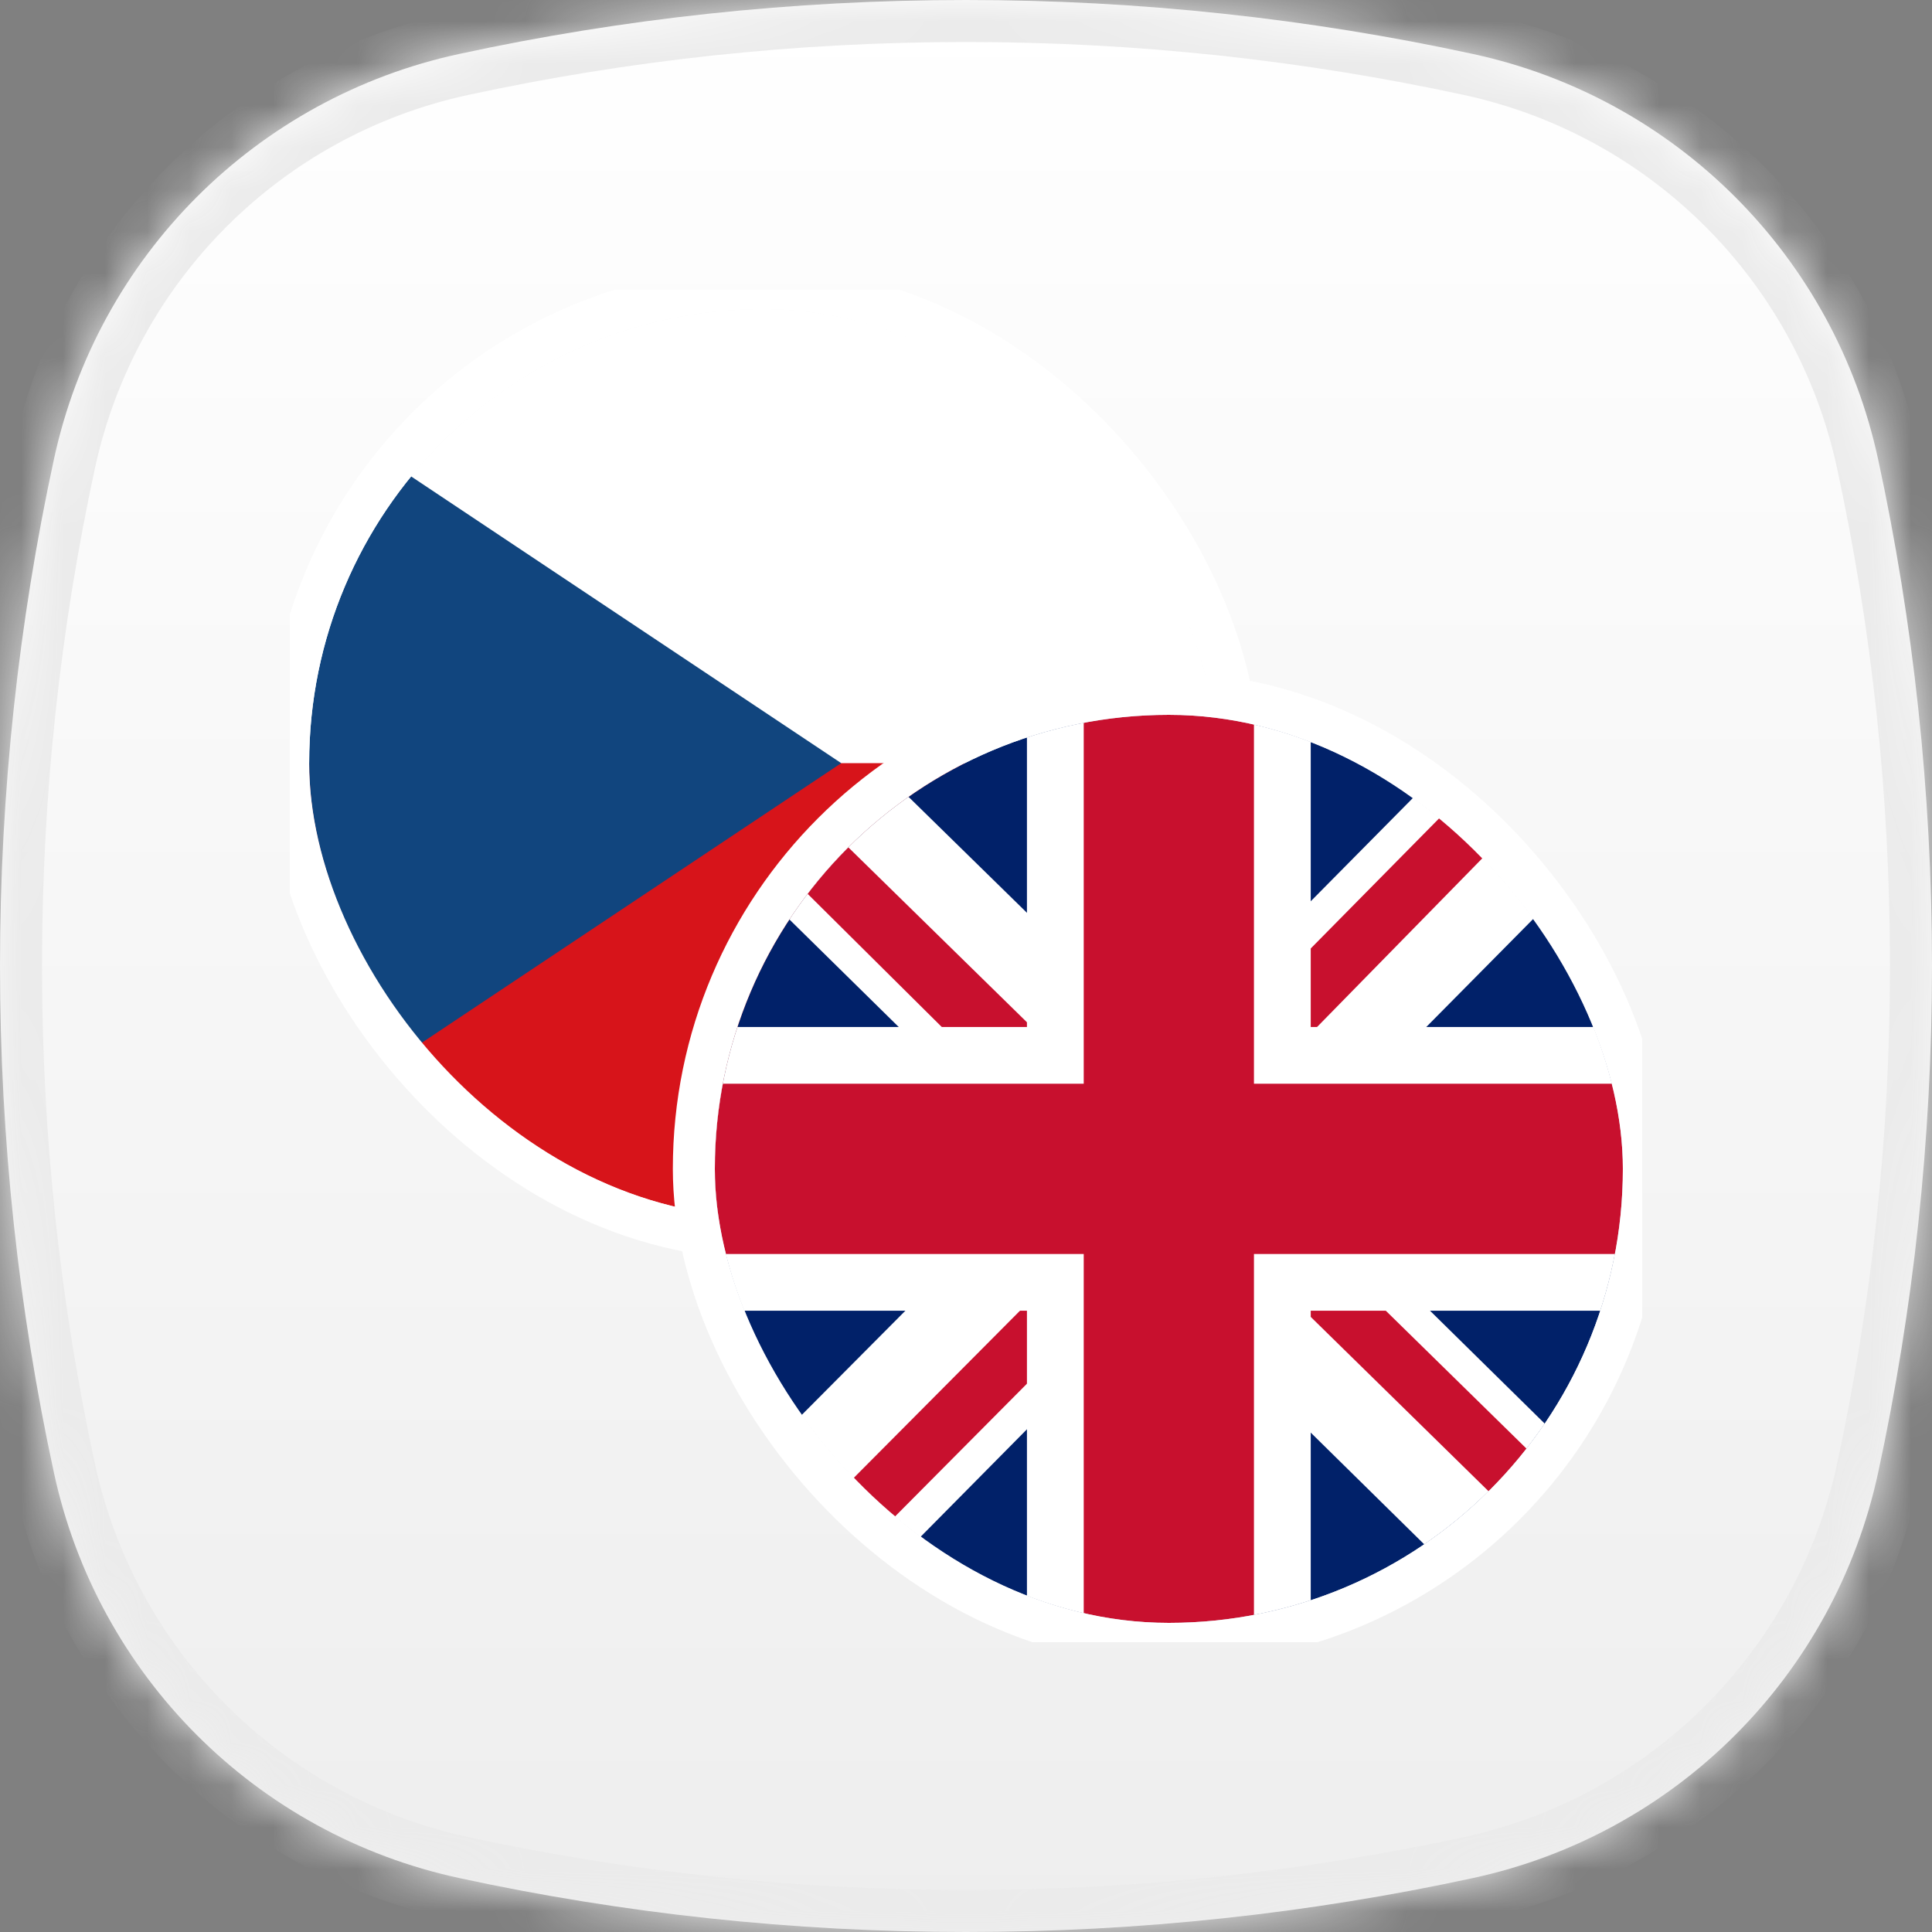 <?xml version="1.0" encoding="UTF-8"?> <svg xmlns="http://www.w3.org/2000/svg" width="46" height="46" viewBox="0 0 46 46" fill="none"><rect x="0" y="0" width="46" height="46" fill="#808080" stroke="none"/><g clip-path="url(#clip0_4149_2281)"><mask id="path-1-inside-1_4149_2281" fill="white"><path fill-rule="evenodd" clip-rule="evenodd" d="M35.065 44.717C39.901 43.672 43.671 39.901 44.717 35.066C45.557 31.177 46 27.141 46 23C46 18.86 45.557 14.824 44.717 10.935C43.671 6.1 39.901 2.329 35.065 1.284C31.177 0.443 27.14 0 23 0C18.86 0 14.823 0.443 10.935 1.284C6.099 2.329 2.329 6.1 1.284 10.935C0.443 14.823 0 18.86 0 23C0 27.14 0.443 31.176 1.284 35.065C2.329 39.9 6.099 43.671 10.935 44.716C14.823 45.557 18.86 46 23 46C27.14 46 31.176 45.557 35.065 44.717Z"></path></mask><path fill-rule="evenodd" clip-rule="evenodd" d="M35.065 44.717C39.901 43.672 43.671 39.901 44.717 35.066C45.557 31.177 46 27.141 46 23C46 18.86 45.557 14.824 44.717 10.935C43.671 6.1 39.901 2.329 35.065 1.284C31.177 0.443 27.14 0 23 0C18.86 0 14.823 0.443 10.935 1.284C6.099 2.329 2.329 6.1 1.284 10.935C0.443 14.823 0 18.86 0 23C0 27.14 0.443 31.176 1.284 35.065C2.329 39.9 6.099 43.671 10.935 44.716C14.823 45.557 18.86 46 23 46C27.14 46 31.176 45.557 35.065 44.717Z" fill="url(#paint0_linear_4149_2281)"></path><path d="M44.717 35.066L45.694 35.277V35.277L44.717 35.066ZM44.717 10.935L45.694 10.724V10.724L44.717 10.935ZM35.065 1.284L35.277 0.306L35.277 0.306L35.065 1.284ZM10.935 1.284L10.724 0.306L10.724 0.306L10.935 1.284ZM1.284 10.935L2.261 11.146L2.261 11.146L1.284 10.935ZM1.284 35.065L0.306 35.276L0.306 35.276L1.284 35.065ZM10.935 44.716L11.146 43.739L11.146 43.739L10.935 44.716ZM35.065 44.717L35.276 45.695C40.496 44.567 44.566 40.496 45.694 35.277L44.717 35.066L43.739 34.854C42.777 39.306 39.306 42.778 34.853 43.74L35.065 44.717ZM44.717 35.066L45.694 35.277C46.55 31.32 47 27.212 47 23H46H45C45 27.069 44.565 31.035 43.739 34.854L44.717 35.066ZM46 23H47C47 18.789 46.55 14.681 45.694 10.724L44.717 10.935L43.739 11.146C44.565 14.966 45 18.932 45 23H46ZM44.717 10.935L45.694 10.724C44.566 5.505 40.496 1.435 35.277 0.306L35.065 1.284L34.854 2.261C39.306 3.224 42.777 6.694 43.739 11.146L44.717 10.935ZM35.065 1.284L35.277 0.306C31.319 -0.549 27.212 -1 23 -1V0V1C27.069 1 31.034 1.435 34.854 2.261L35.065 1.284ZM23 0V-1C18.789 -1 14.681 -0.549 10.724 0.306L10.935 1.284L11.146 2.261C14.966 1.435 18.932 1 23 1V0ZM10.935 1.284L10.724 0.306C5.505 1.435 1.435 5.505 0.306 10.724L1.284 10.935L2.261 11.146C3.224 6.694 6.694 3.224 11.146 2.261L10.935 1.284ZM1.284 10.935L0.306 10.724C-0.549 14.681 -1 18.788 -1 23H0H1C1 18.931 1.435 14.966 2.261 11.146L1.284 10.935ZM0 23H-1C-1 27.211 -0.549 31.319 0.306 35.276L1.284 35.065L2.261 34.853C1.435 31.034 1 27.068 1 23H0ZM1.284 35.065L0.306 35.276C1.435 40.495 5.505 44.565 10.724 45.694L10.935 44.716L11.146 43.739C6.694 42.776 3.224 39.306 2.261 34.853L1.284 35.065ZM10.935 44.716L10.724 45.694C14.681 46.55 18.789 47 23 47V46V45C18.932 45 14.966 44.565 11.146 43.739L10.935 44.716ZM23 46V47C27.212 47 31.318 46.55 35.276 45.695L35.065 44.717L34.853 43.74C31.034 44.565 27.069 45 23 45V46Z" fill="#EBEBEB" mask="url(#path-1-inside-1_4149_2281)"></path><g clip-path="url(#clip1_4149_2281)"><g clip-path="url(#clip2_4149_2281)"><path d="M7.361 7.36H28.981V18.17H7.361V7.36Z" fill="white"></path><path d="M7.361 18.17H28.981V28.98H7.361V18.17Z" fill="#D7141A"></path><path d="M20.029 18.17L7.361 9.725V26.615L20.029 18.17Z" fill="#11457E"></path></g><rect x="6.861" y="6.86" width="22.62" height="22.62" rx="11.31" stroke="white"></rect><g clip-path="url(#clip3_4149_2281)"><path d="M17.02 17.02H38.639V38.64H17.02V17.02Z" fill="#012169"></path><path d="M38.639 17.02V19.723L30.616 27.83L38.639 35.726V38.64H35.81L27.745 30.701L19.891 38.64H17.02V35.769L24.874 27.872L17.02 20.145V17.02H19.638L27.745 24.959L35.599 17.02H38.639Z" fill="white"></path><path d="M24.789 30.701L25.254 32.137L18.793 38.64H17.02V38.513L24.789 30.701ZM30.025 30.195L32.306 30.532L38.639 36.74V38.64L30.025 30.195ZM38.639 17.02L30.532 25.296L30.363 23.439L36.697 17.02H38.639ZM17.02 17.062L25.169 25.043L22.678 24.705L17.02 19.089V17.062Z" fill="#C8102E"></path><path d="M24.451 17.02V38.64H31.208V17.02H24.451ZM17.02 24.452V31.208H38.639V24.452H17.02Z" fill="white"></path><path d="M17.02 25.803V29.857H38.639V25.803H17.02ZM25.803 17.02V38.64H29.856V17.02H25.803Z" fill="#C8102E"></path></g><rect x="16.52" y="16.52" width="22.62" height="22.62" rx="11.31" stroke="white"></rect></g></g><defs><linearGradient id="paint0_linear_4149_2281" x1="0" y1="0" x2="0" y2="46" gradientUnits="userSpaceOnUse"><stop stop-color="white"></stop><stop offset="1" stop-color="#EEEEEE"></stop></linearGradient><clipPath id="clip0_4149_2281"><rect width="46" height="46" fill="white"></rect></clipPath><clipPath id="clip1_4149_2281"><rect width="32.2" height="32.2" fill="white" transform="translate(6.9 6.9)"></rect></clipPath><clipPath id="clip2_4149_2281"><rect x="7.361" y="7.36" width="21.62" height="21.62" rx="10.81" fill="white"></rect></clipPath><clipPath id="clip3_4149_2281"><rect x="17.02" y="17.02" width="21.62" height="21.62" rx="10.81" fill="white"></rect></clipPath></defs></svg> 